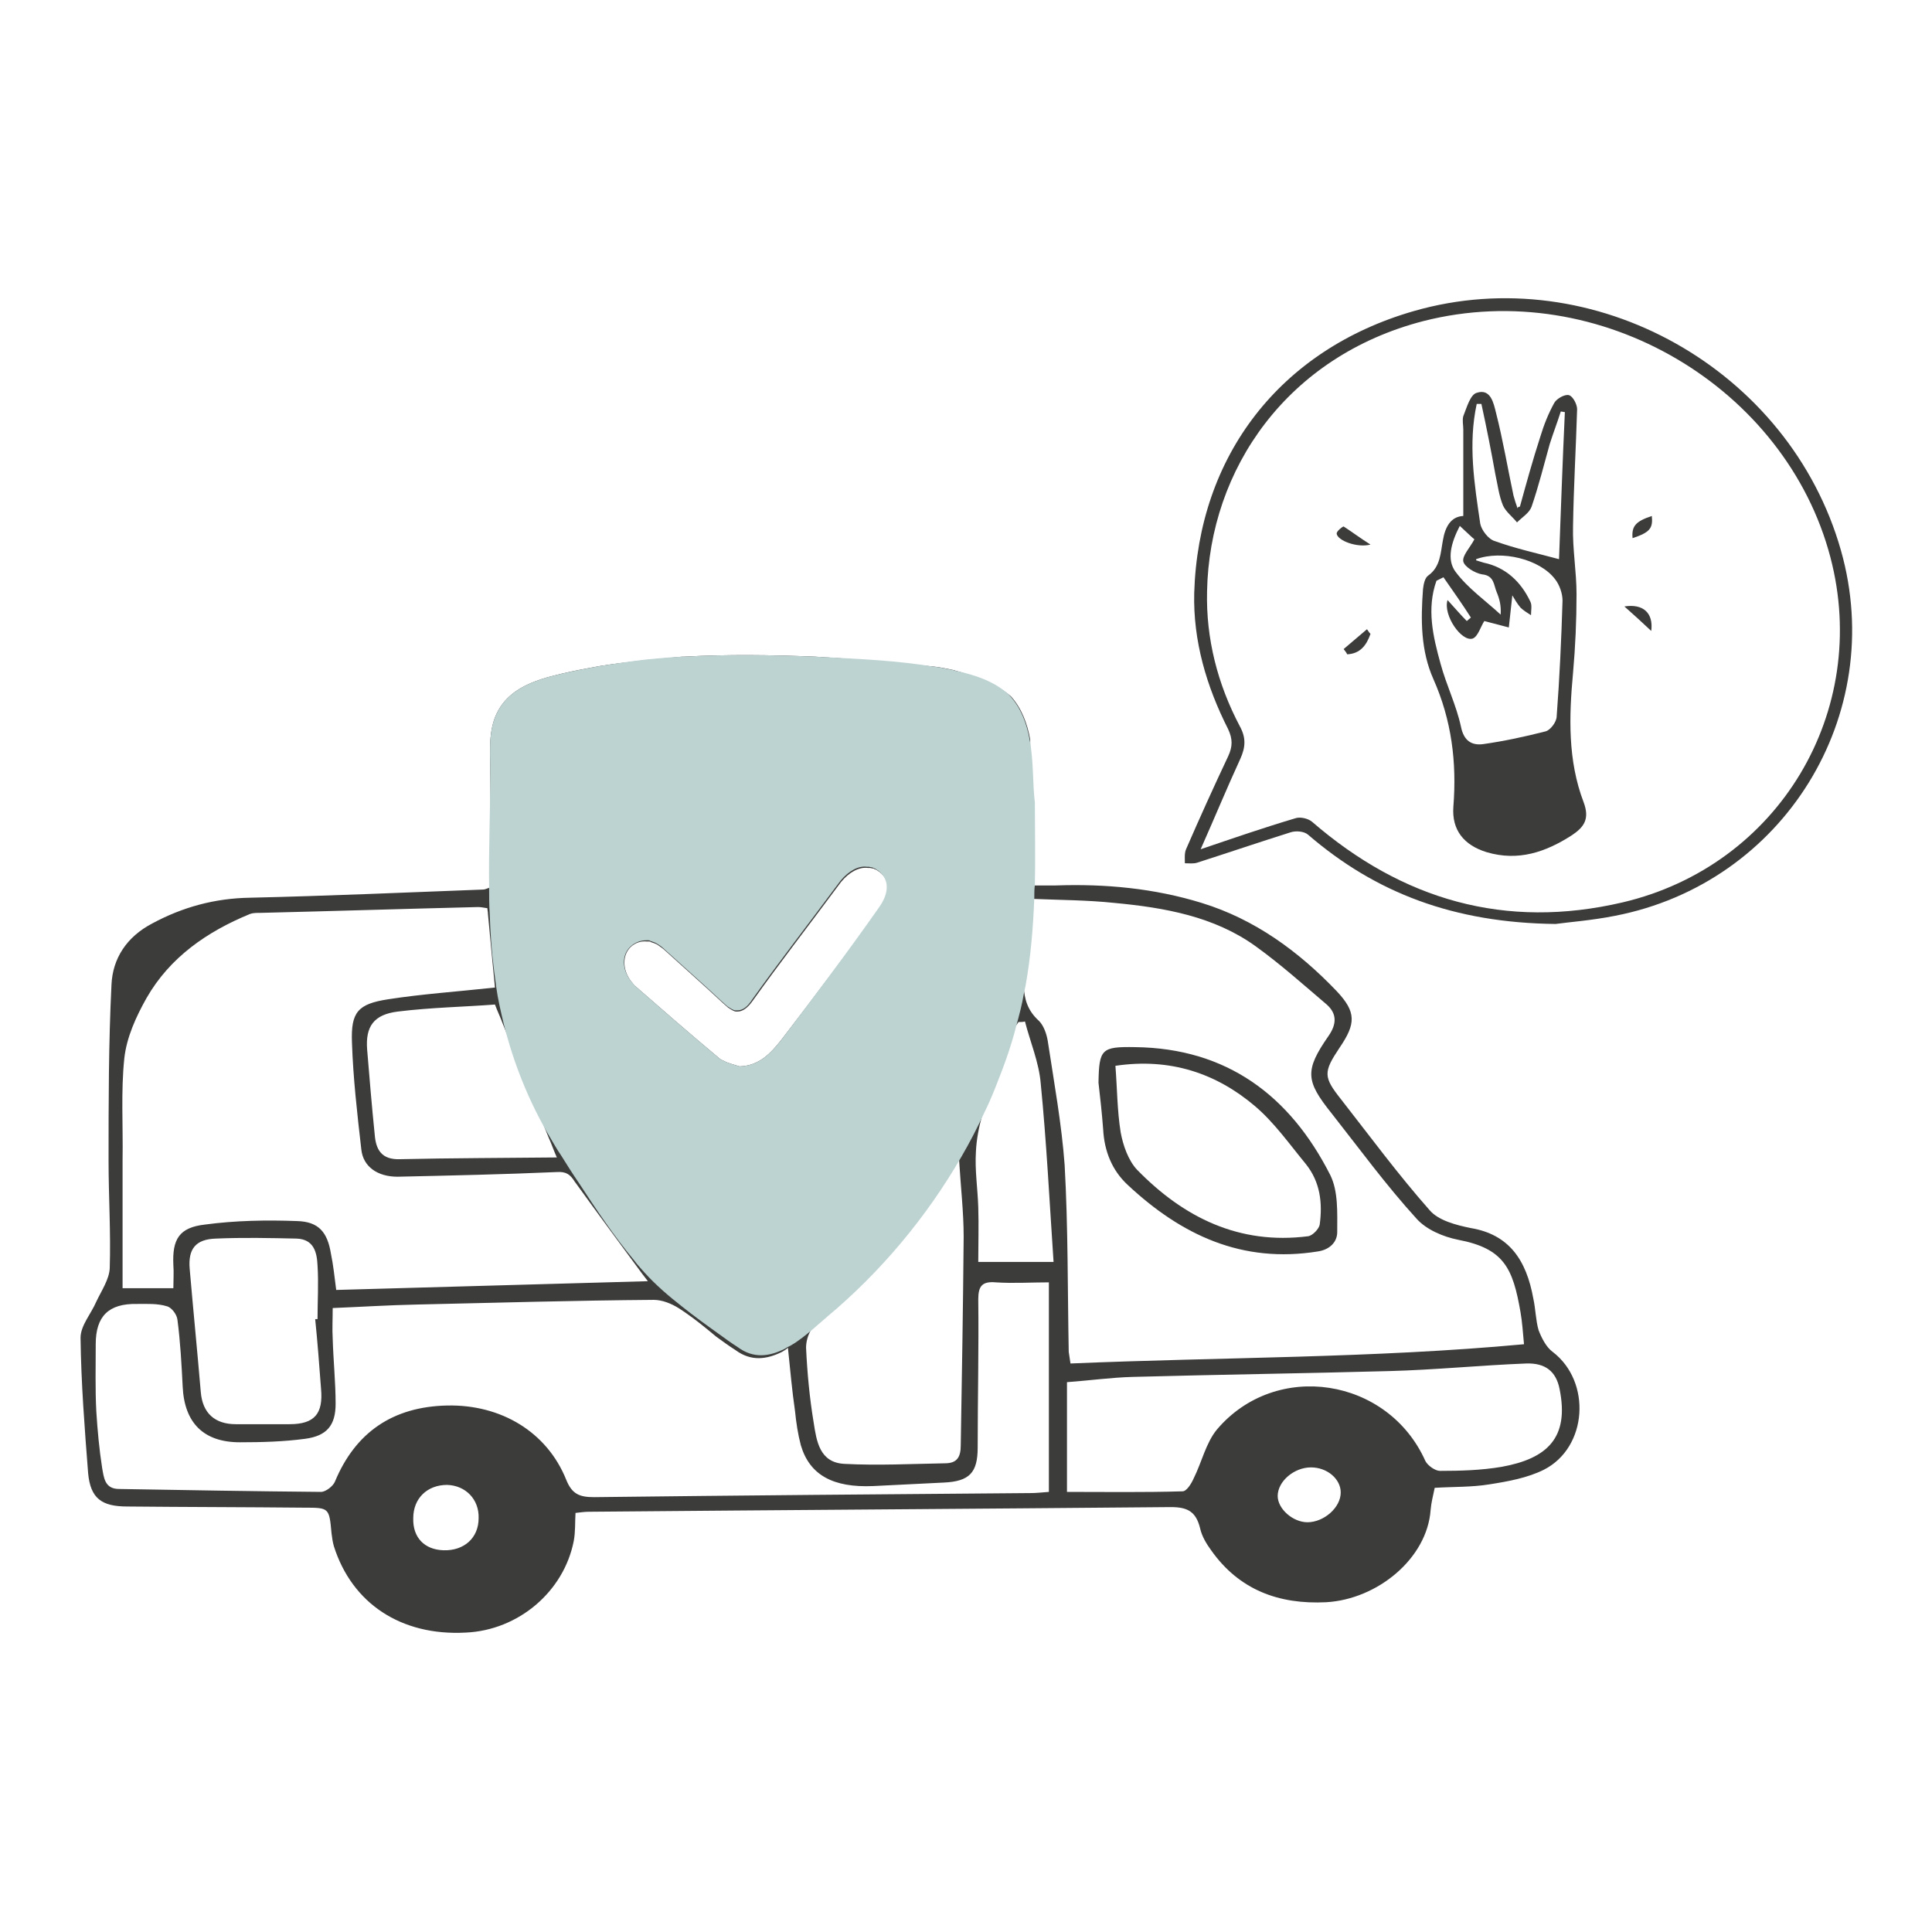 <?xml version="1.0" encoding="utf-8"?>
<!-- Generator: Adobe Illustrator 25.2.3, SVG Export Plug-In . SVG Version: 6.00 Build 0)  -->
<svg version="1.1" id="Calque_1" xmlns="http://www.w3.org/2000/svg" xmlns:xlink="http://www.w3.org/1999/xlink" x="0px" y="0px"
	 viewBox="0 0 331 331" style="enable-background:new 0 0 331 331;" xml:space="preserve">
<style type="text/css">
	.st0{fill:none;}
	.st1{fill:#D5693E;}
	.st2{fill:#0B1111;}
	.st3{fill:#DFDCDC;}
	.st4{fill:#3C3C3B;}
	.st5{fill:#FFFFFF;}
	.st6{fill:#D4D3D3;}
	.st7{fill:#010202;}
	.st8{opacity:0.4;fill:#D5693E;}
	.st9{fill:#FEFEFE;}
	.st10{fill:#F4F4F4;}
	.st11{fill:#D6693D;}
	.st12{fill:#C06A59;}
	.st13{fill:#1A1A1A;}
	.st14{fill:#db5c13;}
	.st15{fill:#F9F8F9;}
	.st16{fill:#BDD3D2;}
	.st17{fill:#B49B9E;}
	.st18{fill:#F3BA8D;}
	.st19{fill:#9CAAA2;}
	.st20{fill:#F8F7F8;}
	.st21{fill:#CC8575;}
	.st22{fill:none;stroke:#FFFFFF;stroke-width:2;stroke-linecap:round;stroke-miterlimit:10;}
	.st23{fill:#99C6AB;}
	.st24{fill:#B2CEBB;}
	.st25{opacity:0.3;fill:#D5693E;}
</style>
<g>
	<path class="st4" d="M266,231.6c-1.1-0.8-1.9-2.4-2.4-3.7c-0.5-1.7-0.5-3.6-0.9-5.4c-1.2-6.7-4.2-11-10.7-12.1
		c-2.5-0.5-5.6-1.3-7.1-3.1c-5.3-6-10.1-12.5-15.1-18.9c-3.1-3.9-3.1-4.7-0.3-8.9c2.8-4.1,2.9-6.1-0.5-9.7
		c-6.5-6.8-14-12.3-23.1-15.1c-8.1-2.5-16.5-3.3-25-3c-1.3,0-2.5,0-4,0h-0.4v-3.6c0-6.8-0.1-13.7,0-20.5c0-0.3,0-0.6,0-0.9
		c-0.5-2.8-1.5-5.4-3.3-7.4c-0.8-0.7-1.7-1.3-2.8-1.8c-2.1-1-4.4-2-6.7-2.6c-0.1,0-0.2-0.1-0.3-0.1c-1.1-0.2-2.3-0.5-3.4-0.6
		c-6.8-0.7-13.6-1.3-20.4-1.7c-7.4-0.3-14.9-0.4-22.4,0c-0.1,0-0.2,0-0.3,0c-2.1,0.2-4.3,0.4-6.4,0.6c-2.6,0.3-5.2,0.6-7.7,1
		c-2.2,0.4-4.4,0.8-6.5,1.3c-0.3,0.1-0.5,0.1-0.8,0.2c-0.5,0.1-1.1,0.3-1.6,0.4c-3.1,0.9-6.2,2.2-8.1,5c-2.3,3.4-1.8,7.4-1.8,11.3
		v0.2c0.1,6.5,0,13,0,19.6c-0.1,0-0.1,0-0.2,0c-0.5,0.2-0.8,0.3-1,0.3c-13.3,0.5-26.7,1.1-40,1.4c-6,0.1-11.5,1.6-16.7,4.4
		c-4.4,2.3-6.8,6-7,10.5c-0.5,10.1-0.5,20.2-0.5,30.2c0,6.1,0.4,12.3,0.2,18.4c-0.1,1.9-1.4,3.8-2.3,5.7c-0.9,2.1-2.7,4.1-2.7,6.2
		c0.1,7.8,0.7,15.5,1.3,23.2c0.4,4.3,2.3,5.7,6.7,5.7c10.1,0.1,20.2,0.1,30.3,0.2c4.3,0,4.3,0,4.7,4.4c0.1,0.8,0.2,1.5,0.4,2.2
		c3.1,9.8,11.5,15.4,22.6,14.8c9-0.4,16.8-7,18.5-15.7c0.3-1.6,0.2-3.2,0.3-4.8c0.9-0.1,1.6-0.2,2.2-0.2c33.3-0.3,66.5-0.5,99.8-0.8
		c2.9,0,4.3,0.8,5,3.6c0.3,1.4,1.1,2.7,1.9,3.8c4.8,6.8,11.6,9.3,19.7,8.9c8.8-0.5,17.3-7.5,17.9-15.8c0.1-1.2,0.4-2.4,0.7-3.8
		c3.3-0.2,6.4-0.1,9.4-0.6c3.2-0.5,6.5-1.1,9.3-2.5C272,248,272.7,236.7,266,231.6z M162.4,201c0.4-0.7,1-1.4,1.9-2.5
		c0.3,4.9,0.8,9.2,0.8,13.4c-0.1,11.9-0.3,23.8-0.5,35.7c0,2-0.6,3.1-2.7,3.1c-5.7,0.1-11.5,0.4-17.2,0.1c-4.3-0.2-4.8-3.9-5.3-7.1
		c-0.7-4.2-1.1-8.5-1.3-12.8c0-1,0.3-2.2,0.9-3.1c0.2-0.3,0.4-0.6,0.7-0.8C148.9,219.7,156.6,211.2,162.4,201z M108.1,162.2
		c0.8-0.7,1.7-1,2.7-0.9c0.1,0,0.3,0,0.4,0c0.1,0,0.2,0,0.3,0.1c0.1,0,0.2,0.1,0.3,0.1c0.3,0.1,0.6,0.2,0.9,0.4
		c0.4,0.3,0.9,0.6,1.3,1c3.3,3,6.6,5.9,9.8,8.9c0.3,0.3,0.6,0.5,0.9,0.8c0,0,0,0,0,0c0.3,0.2,0.6,0.4,0.8,0.5
		c0.2,0.1,0.4,0.2,0.6,0.2c0.1,0,0.2,0,0.3,0c0.8,0,1.7-0.6,2.6-1.9c4.5-6.3,9.3-12.5,13.9-18.7c0.4-0.5,0.8-1.1,1.2-1.6
		c1.4-1.7,3.1-2.6,4.6-2.4c0.1,0,0.2,0,0.3,0c0.2,0,0.4,0.1,0.6,0.1c0.1,0,0.2,0.1,0.2,0.1c0.1,0,0.2,0.1,0.3,0.1
		c0.1,0.1,0.2,0.1,0.3,0.2c0.1,0.1,0.2,0.1,0.3,0.2c1.9,1.5,1.9,3.8,0,6.4c-5.6,7.5-11.1,14.9-16.8,22.3c-1.8,2.3-3.8,4.5-7.2,4.6
		c-0.9-0.3-1.9-0.5-2.8-1c-0.3-0.1-0.6-0.3-0.8-0.5c-4.8-4-9.5-8.1-14.2-12.2c-0.3-0.2-0.5-0.6-0.8-0.9
		C106.6,166.1,106.6,163.6,108.1,162.2z M94,194.9c0.5,1.1,0.9,2.3,1.4,3.4c-9.3,0.1-18.1,0.1-26.9,0.3c-3.1,0.1-4.1-1.6-4.3-4.2
		c-0.5-4.9-0.9-9.7-1.3-14.6c-0.3-3.9,1.1-6,5.3-6.5c5.7-0.7,11.4-0.8,16.6-1.2c0.4,1.1,0.9,2.1,1.3,3.2
		C88.8,182,91.3,188.3,94,194.9z M21.3,181.3c0.4-3.6,2-7.1,3.8-10.3c4-7,10.4-11.4,17.7-14.4c0.5-0.2,1.1-0.2,1.7-0.2
		c12.5-0.3,25-0.7,37.4-1c0.5,0,0.9,0.1,1.6,0.2c0,0.3,0.1,0.6,0.1,1c0.4,4.3,0.8,8.6,1.2,12.6c0,0-0.1,0-0.1,0
		c-6.5,0.7-12.4,1.1-18.2,2c-5.2,0.8-6.4,2.2-6.2,7.4c0.2,6.1,0.9,12.2,1.6,18.3c0.3,3,2.8,4.7,6.2,4.7c9.1-0.2,18.2-0.4,27.3-0.8
		c1.6-0.1,2.3,0.4,3.1,1.7c0.1,0.1,0.2,0.3,0.3,0.4c3.6,5,7.3,10,11.2,15.3c0.3,0.4,0.7,0.9,1,1.3c-17.9,0.5-35.6,1-53.4,1.5
		c-0.3-2.3-0.5-4.3-0.9-6.2c-0.6-3.7-2.1-5.5-5.8-5.6c-5.2-0.2-10.6-0.1-15.8,0.6c-4.4,0.5-5.6,2.5-5.4,6.9c0.1,1.3,0,2.6,0,4H21
		c0-7.5,0-14.8,0-22C21.1,192.9,20.7,187,21.3,181.3z M55,237.9c0.4,4.3-1.1,6.1-5.4,6.1c-3.1,0-6.1,0-9.2,0c-3.6,0-5.7-1.9-6-5.5
		c-0.6-7.1-1.3-14.1-1.9-21.1c-0.3-3.4,1-5.1,4.5-5.2c4.6-0.2,9.2-0.1,13.8,0c3,0.1,3.5,2.4,3.6,4.6c0.2,3.1,0,6.1,0,9.2
		c-0.1,0-0.2,0-0.4,0C54.4,229.9,54.7,233.9,55,237.9z M76,265.6c-3.3-0.1-5.3-2.2-5.2-5.5c0-3.4,2.4-5.7,5.8-5.7
		c3.2,0.1,5.5,2.5,5.4,5.7C82,263.5,79.5,265.7,76,265.6z M179.7,255.6c-1.3,0.1-2.2,0.2-3,0.2c-25,0.2-50,0.4-74.9,0.7
		c-2.5,0-3.8-0.5-4.8-3c-3.3-8.2-11.2-12.9-20.4-12.7c-9.3,0.2-15.7,4.6-19.2,13c-0.3,0.8-1.6,1.8-2.4,1.8
		c-11.5-0.1-23-0.3-34.6-0.5c-2.5,0-2.6-2-2.9-3.6c-0.5-3.2-0.8-6.5-1-9.7c-0.2-3.8-0.1-7.7-0.1-11.5c0-4.8,2.2-7,7.1-6.9
		c1.7,0,3.5-0.1,5.1,0.4c0.8,0.2,1.7,1.4,1.8,2.3c0.5,3.8,0.7,7.6,0.9,11.5c0.3,6.2,3.6,9.5,9.8,9.5c3.7,0,7.5-0.1,11.2-0.6
		c3.7-0.5,5.2-2.3,5.2-6c0-3.7-0.4-7.5-0.5-11.2c-0.1-1.6,0-3.2,0-5.2c4.9-0.2,9.6-0.5,14.4-0.6c13.5-0.3,27.1-0.7,40.6-0.8
		c1.4,0,3,0.6,4.4,1.5c0,0,0,0,0,0c0.3,0.2,0.6,0.4,0.9,0.6c1.9,1.3,3.6,2.7,5.4,4.2c1.1,0.8,2.2,1.6,3.3,2.3c2.7,2,5.4,1.6,8,0.3
		c0.3-0.2,0.7-0.4,1-0.7c0,0,0,0.1,0,0.1c0.4,3.8,0.7,7.3,1.2,10.7c0.2,2,0.5,4,1,5.9c1.5,5.1,5.5,7.3,12.4,7c4-0.2,8-0.4,12.1-0.6
		c4.4-0.2,5.8-1.7,5.8-6c0-8.4,0.2-16.9,0.1-25.4c0-2.3,0.7-3.1,3-2.9c3,0.2,6.1,0,9.1,0V255.6z M167.6,216.3c0-3.2,0.1-6.4,0-9.5
		c-0.1-3.2-0.6-6.3-0.4-9.5c0.1-2.1,0.5-4.2,1.1-6.3c0.2-0.6,0.3-1.1,0.5-1.7c1.4-4.3,3.2-8.6,4.8-12.8c0.1-0.1,0.1-0.3,0.2-0.4
		c0.2-0.3,0.5-0.7,0.7-1c0.4,0,0.8,0,1.1-0.1c0.9,3.5,2.4,7,2.7,10.6c1,10.1,1.5,20.2,2.2,30.6H167.6z M179.5,178.3
		c-0.2-1.2-0.7-2.6-1.5-3.4c-2-1.8-2.5-3.8-2.6-5.9c-0.1-1.6,0.1-3.2,0.3-4.8c0.3-3.3,0.8-6.6,1.2-10.2h0c4.7,0.2,9.4,0.2,14.1,0.7
		c8.5,0.8,17,2.3,24.1,7.4c4.3,3.1,8.2,6.6,12.2,10c1.8,1.6,1.7,3.4,0.3,5.4c-4.1,5.9-3.9,7.7,0.5,13.2c4.8,6.1,9.4,12.4,14.6,18.1
		c1.7,1.9,4.6,3.1,7.1,3.6c7.9,1.5,9.4,4.9,10.7,12.4c0.3,1.7,0.4,3.4,0.6,5.5c-25.8,2.4-51.7,2.2-77.7,3.3c-0.1-0.6-0.2-1.3-0.3-2
		c-0.2-10.6-0.1-21.3-0.7-32C181.9,192.7,180.6,185.5,179.5,178.3z M224,260.8c-2.5,0-5.1-2.3-5.1-4.5c0-2.5,2.8-4.9,5.7-4.9
		c2.8,0,5.1,2,5.1,4.3C229.7,258.3,226.8,260.8,224,260.8z M257.3,251.3c-3.5,0.6-7.1,0.7-10.6,0.7c-0.8,0-2.1-0.9-2.5-1.7
		c-6.4-14.3-25.6-17.3-35.7-5.4c-1.9,2.3-2.6,5.6-4,8.4c-0.4,0.9-1.2,2.2-1.9,2.2c-6.6,0.2-13.2,0.1-19.8,0.1v-18.8
		c4-0.3,7.6-0.8,11.2-0.9c14.7-0.4,29.4-0.6,44-1c7.8-0.2,15.7-1,23.5-1.3c3.2-0.1,5.1,1.3,5.7,4.4
		C268.9,246.4,265,249.9,257.3,251.3z"/>
	<path class="st16" d="M176.4,126.7c-0.5-2.8-1.5-5.4-3.3-7.4c-0.7-0.8-1.6-1.4-2.6-2c-2.1-1.2-4.5-1.9-6.9-2.4
		c-0.1,0-0.2-0.1-0.3-0.1c-1.1-0.2-2.3-0.5-3.4-0.6c-6.1-1-12.3-1.3-18.4-1.6c-0.6,0-1.3-0.1-1.9-0.1c-7.4-0.3-14.9-0.4-22.4,0
		c-0.1,0-0.2,0-0.3,0c-2.1,0.1-4.2,0.3-6.3,0.5c-2.6,0.3-5.2,0.7-7.8,1.1c-2.2,0.4-4.3,0.8-6.5,1.3c-0.3,0.1-0.5,0.1-0.8,0.2
		c-0.5,0.1-1.1,0.3-1.6,0.4c-3.1,0.9-6.2,2.2-8.1,5c-2.3,3.4-1.8,7.4-1.8,11.3v0.2c0,6.5-0.3,13-0.2,19.6c0,1.5,0,3,0.1,4.4
		c0.1,3.1,0.3,6.3,0.7,9.4c0.1,1,0.3,2.1,0.4,3.1c0,0,0,0,0,0c0.3,2.2,0.8,4.3,1.3,6.4c1.7,6.8,4.3,13.3,7.9,19.4
		c0.6,1,1.2,2.1,1.9,3.1c1,1.6,2,3.2,3.1,4.8c3,4.6,6,9.1,9.5,13.3c0.5,0.7,1.1,1.3,1.7,2c1.9,2.1,4.1,4,6.4,5.8c0,0,0,0,0,0
		c2,1.6,4.2,3.2,6.3,4.7c1.1,0.8,2.2,1.6,3.3,2.3c2.7,2,5.4,1.6,8,0.3c0.3-0.2,0.7-0.4,1.1-0.6c1.4-0.8,2.7-1.9,3.9-2.9
		c0.8-0.7,1.6-1.4,2.3-2c9.1-7.6,17-17,23-27.4c1.4-2.4,2.7-4.9,3.9-7.5c0.7-1.4,1.3-2.8,1.9-4.3c1.4-3.5,2.7-7,3.6-10.6
		c0.5-1.8,1-3.7,1.3-5.5c0.1-0.5,0.2-1,0.3-1.4c0.9-5,1.3-10,1.5-15c0-0.8,0-1.6,0.1-2.3c0.1-4.7,0-9.4,0-14.1
		C176.9,134.3,177.1,130.3,176.4,126.7z M133.9,178.1c-1.8,2.3-3.8,4.5-7.2,4.6c0,0,0,0,0,0c-0.9-0.3-1.9-0.5-2.8-1
		c-0.3-0.1-0.6-0.3-0.8-0.5c-4.8-4-9.5-8.1-14.2-12.2c-0.3-0.3-0.5-0.6-0.8-0.9c-1.6-2.1-1.6-4.6,0-6c0.8-0.7,1.7-1,2.6-1
		c0.1,0,0.3,0,0.4,0c0.1,0,0.2,0,0.3,0.1c0.1,0,0.2,0.1,0.3,0.1c0.3,0.1,0.6,0.2,0.9,0.4c0.5,0.3,0.9,0.6,1.3,1
		c3.3,3,6.6,5.9,9.8,8.9c0.3,0.3,0.6,0.5,0.9,0.8c0,0,0,0,0,0c0.3,0.2,0.6,0.4,0.8,0.5c0.2,0.1,0.4,0.2,0.6,0.2c0.1,0,0.2,0,0.3,0
		c0.9,0,1.7-0.5,2.6-1.9c4.5-6.3,9.3-12.5,13.9-18.7c0.4-0.5,0.8-1.1,1.2-1.6c1.4-1.7,3.1-2.6,4.5-2.4c0.1,0,0.2,0,0.3,0
		c0.2,0,0.4,0.1,0.6,0.1c0.1,0,0.2,0.1,0.2,0.1c0.1,0,0.2,0.1,0.3,0.1c0.1,0.1,0.2,0.1,0.3,0.2c0.1,0.1,0.2,0.1,0.3,0.2c0,0,0,0,0,0
		c1.9,1.5,1.9,3.8,0,6.4C145.1,163.3,139.5,170.7,133.9,178.1z"/>
	<path class="st4" d="M266.5,158.3c-17.4-0.2-30.8-5.3-42.4-15.3c-0.7-0.6-2.1-0.7-3-0.4c-5.4,1.7-10.7,3.5-16,5.2
		c-0.6,0.2-1.4,0.1-2.1,0.1c0-0.8-0.1-1.7,0.2-2.4c2.3-5.3,4.7-10.6,7.2-15.9c0.8-1.7,0.8-3,0-4.7c-3.7-7.3-6-15.1-5.8-23.3
		c0.7-23.5,14.7-41.7,37.6-48.3c30.9-8.9,64.4,10,73.2,41c8,28.2-9.8,57-38.7,62.6C272.7,157.7,268.6,158,266.5,158.3z M205.7,145.5
		c5.6-1.9,10.8-3.7,16.2-5.3c0.8-0.3,2.2,0,2.9,0.6c15.5,13.4,33.1,18.5,53.2,13.8c26.8-6.3,42.5-32.8,35.6-59.1
		c-7.6-29-39.4-48.2-69.7-40.5c-23.3,6-36.7,25.3-37.1,46.3c-0.2,8.1,1.8,15.9,5.6,23.1c1.1,2,1,3.6,0.1,5.6
		C210.2,135,208.1,140.1,205.7,145.5z"/>
	<path class="st4" d="M188.2,185.5c0.1-5.8,0.5-6.2,6.3-6.1c15.7,0.2,26.5,8.3,33.4,21.9c1.4,2.8,1.2,6.5,1.2,9.8
		c0,1.7-1.3,3-3.3,3.3c-13,2.1-23.4-2.8-32.6-11.4c-2.7-2.5-4-5.8-4.2-9.5C188.8,190.8,188.5,188.1,188.2,185.5z M191.1,182.6
		c0.3,3.8,0.3,7.7,0.9,11.4c0.4,2.2,1.3,4.8,2.8,6.4c8,8.2,17.5,12.9,29.3,11.4c0.8-0.1,1.9-1.3,2-2c0.5-3.7,0.1-7.3-2.4-10.4
		c-2.8-3.4-5.4-7.1-8.7-9.9C208.4,183.9,200.5,181.2,191.1,182.6z"/>
	<path class="st4" d="M260.4,86.8c1.1-4,2.2-8,3.5-12c0.6-2,1.4-4,2.4-5.8c0.4-0.7,1.8-1.5,2.5-1.3c0.7,0.2,1.4,1.6,1.4,2.4
		c-0.2,6.7-0.6,13.4-0.7,20.1c-0.1,3.9,0.6,7.7,0.6,11.6c0,4.5-0.2,9-0.6,13.5c-0.7,7.5-0.9,15,1.8,22.1c1.1,2.9,0.1,4.3-2,5.7
		c-4.5,2.9-9.2,4.5-14.6,2.9c-3.9-1.2-6-3.8-5.7-7.8c0.6-7.6-0.3-14.8-3.4-21.8c-2.2-4.9-2.2-10.2-1.8-15.5c0.1-0.8,0.3-1.9,0.9-2.3
		c2.1-1.5,2.1-3.9,2.5-6c0.4-2.4,1.4-4.1,3.5-4.2c0-5.1,0-10,0-14.8c0-0.8-0.2-1.6,0-2.3c0.6-1.5,1.2-3.7,2.3-4
		c2.4-0.8,2.9,1.8,3.3,3.4c1.2,4.7,2,9.5,3,14.2c0.2,0.7,0.4,1.4,0.7,2.2C260,86.9,260.2,86.8,260.4,86.8z M247.3,98.9
		c-0.4,0.2-0.8,0.4-1.2,0.6c-1.7,4.8-0.6,9.5,0.7,14.2c1,3.7,2.7,7.1,3.5,10.8c0.5,2.5,1.9,3.2,3.7,3c3.6-0.5,7.3-1.3,10.8-2.2
		c0.8-0.2,1.9-1.6,1.9-2.6c0.5-6.6,0.8-13.2,1-19.8c0-1.2-0.5-2.7-1.3-3.7c-2.6-3.4-9.1-5-13.5-3.4c0,0.1,0,0.2,0,0.2
		c0.4,0.1,0.9,0.3,1.3,0.4c3.8,0.8,6.4,3.3,8,6.7c0.3,0.6,0.1,1.5,0.1,2.3c-0.6-0.4-1.3-0.8-1.8-1.3c-0.6-0.7-1.1-1.6-1.4-2.1
		c-0.2,1.8-0.4,3.6-0.6,5.5c-1.5-0.4-3.1-0.8-4.2-1.1c-0.6,0.9-1.1,2.7-2,3c-1.9,0.6-5.1-4-4.3-6.6c1.2,1.3,2.2,2.5,3.3,3.6
		c0.2-0.2,0.5-0.4,0.7-0.6C250.6,103.6,248.9,101.2,247.3,98.9z M253.8,69.2c-0.3,0-0.6,0-0.8,0c-1.5,6.9-0.4,13.7,0.6,20.5
		c0.2,1.1,1.4,2.7,2.5,3c3.6,1.3,7.3,2.1,11,3.1c0.3-8,0.6-16.6,1-25.2c-0.2,0-0.5-0.1-0.7-0.1c-0.6,1.9-1.3,3.7-1.9,5.6
		c-1,3.6-1.9,7.2-3.1,10.7c-0.4,1.1-1.6,1.8-2.5,2.7c-0.8-1-1.9-1.8-2.4-2.9c-0.7-1.7-0.9-3.5-1.3-5.3
		C255.5,77.4,254.7,73.3,253.8,69.2z M250.1,90.1c-1.5,2.9-2.3,5.8-0.7,7.9c2.1,2.8,5.1,4.9,7.7,7.3c0.1-1.6-0.2-2.7-0.7-3.9
		c-0.5-1.2-0.4-2.8-2.5-3c-1.2-0.2-3-1.3-3.2-2.2c-0.2-1,1.1-2.3,1.9-3.8C252.1,92,251.3,91.2,250.1,90.1z"/>
	<path class="st4" d="M234.8,93.3c-2.3,0.6-5.7-0.7-5.8-1.9c0-0.4,1-1.2,1.2-1.2C231.6,91.1,232.9,92.1,234.8,93.3z"/>
	<path class="st4" d="M230.2,111.2c1.3-1.1,2.7-2.3,4-3.4c0.2,0.3,0.4,0.6,0.6,0.8c-0.7,2-1.8,3.4-4,3.5
		C230.7,111.8,230.4,111.5,230.2,111.2z"/>
	<path class="st4" d="M278.3,103.9c3.2-0.5,5,1.1,4.6,4.2C281.3,106.6,280,105.4,278.3,103.9z"/>
	<path class="st4" d="M279.7,92.2c-0.2-2.1,0.6-2.9,3.3-3.8C283.2,90.5,282.7,91.2,279.7,92.2z"/>
</g>
</svg>
